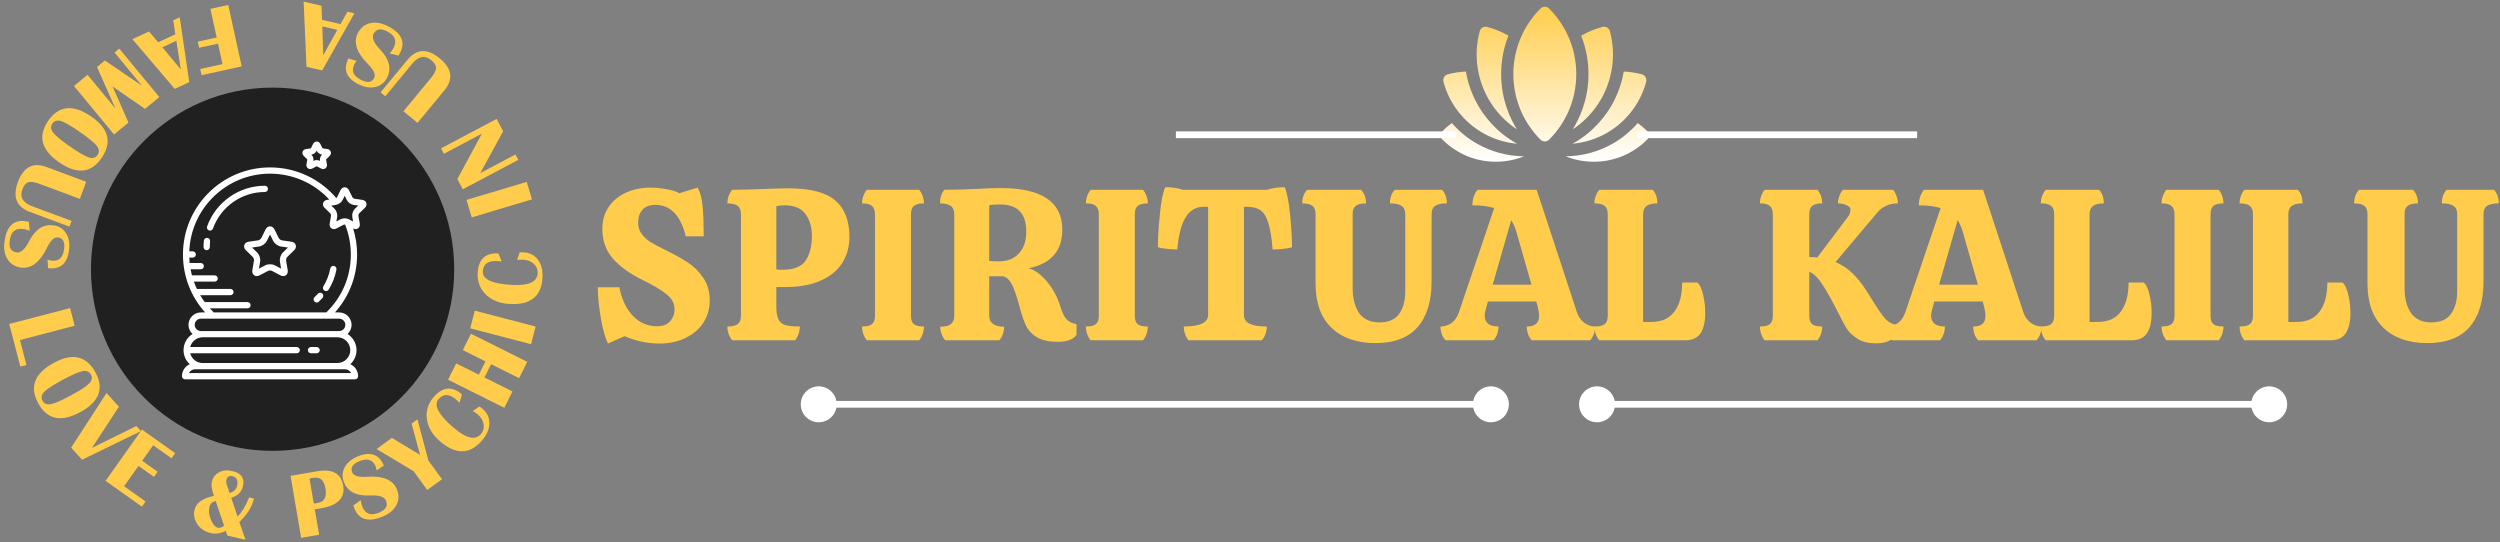<svg width="742" height="161" viewBox="0 0 742 161" fill="none" xmlns="http://www.w3.org/2000/svg">
<rect x="0" y="0" width="742" height="161" fill="#808080" stroke="none"/>
<circle cx="80.906" cy="79.906" r="53.906" fill="#202020"/>
<path d="M61.527 70.592C61.015 70.549 60.563 70.91 60.51 71.419C60.444 72.055 60.411 72.698 60.411 73.329C60.411 73.451 60.435 73.571 60.481 73.684C60.528 73.796 60.596 73.899 60.682 73.985C60.768 74.071 60.871 74.139 60.983 74.186C61.096 74.232 61.216 74.256 61.338 74.256C61.46 74.256 61.58 74.232 61.693 74.186C61.805 74.139 61.907 74.071 61.993 73.985C62.08 73.898 62.148 73.796 62.194 73.684C62.241 73.571 62.265 73.451 62.265 73.329C62.265 72.761 62.295 72.183 62.355 71.609C62.38 71.364 62.306 71.12 62.151 70.929C61.996 70.738 61.772 70.617 61.527 70.592ZM79.537 56.057C79.537 55.935 79.514 55.815 79.467 55.703C79.42 55.59 79.352 55.488 79.266 55.402C79.18 55.316 79.078 55.247 78.965 55.201C78.853 55.154 78.732 55.13 78.611 55.13C70.932 55.13 64.041 59.988 61.463 67.217C61.38 67.449 61.393 67.704 61.499 67.926C61.604 68.148 61.793 68.319 62.025 68.402C62.257 68.484 62.512 68.472 62.734 68.366C62.956 68.261 63.127 68.072 63.21 67.84C65.524 61.347 71.713 56.984 78.61 56.984C78.732 56.984 78.853 56.96 78.965 56.914C79.078 56.867 79.18 56.799 79.266 56.713C79.352 56.627 79.42 56.525 79.467 56.412C79.514 56.3 79.537 56.179 79.537 56.057ZM99.112 78.934C98.609 78.841 98.124 79.17 98.03 79.674C97.679 81.551 96.984 83.348 95.982 84.974C95.853 85.183 95.813 85.436 95.87 85.675C95.926 85.914 96.076 86.121 96.285 86.25C96.437 86.343 96.605 86.387 96.77 86.387C97.082 86.387 97.386 86.231 97.561 85.946C98.682 84.127 99.459 82.117 99.852 80.016C99.874 79.896 99.873 79.773 99.848 79.654C99.823 79.535 99.775 79.422 99.706 79.321C99.637 79.221 99.55 79.135 99.448 79.069C99.346 79.002 99.232 78.956 99.112 78.934ZM94.338 87.187C94.027 87.538 93.7 87.875 93.36 88.197C93.271 88.28 93.2 88.38 93.15 88.491C93.1 88.602 93.072 88.722 93.069 88.843C93.065 88.965 93.085 89.086 93.129 89.2C93.172 89.314 93.237 89.418 93.321 89.506C93.407 89.599 93.511 89.672 93.627 89.722C93.743 89.772 93.868 89.798 93.995 89.798C94.223 89.798 94.452 89.715 94.63 89.545C95.012 89.186 95.377 88.81 95.725 88.418C95.888 88.234 95.971 87.993 95.957 87.748C95.942 87.502 95.831 87.273 95.647 87.109C95.556 87.028 95.45 86.966 95.335 86.926C95.22 86.886 95.098 86.87 94.976 86.877C94.855 86.884 94.736 86.915 94.626 86.969C94.517 87.022 94.419 87.096 94.338 87.187H94.338ZM86.47 71.74H86.469L83.665 71.333C83.347 71.287 82.876 70.945 82.733 70.655L81.479 68.114C81.185 67.518 80.698 67.176 80.143 67.176C79.589 67.176 79.102 67.518 78.809 68.114L77.553 70.655C77.411 70.945 76.94 71.287 76.621 71.333L73.816 71.74C73.159 71.836 72.683 72.194 72.512 72.721C72.341 73.248 72.516 73.816 72.991 74.281L75.02 76.256C75.251 76.483 75.431 77.037 75.377 77.355L74.898 80.148C74.786 80.803 74.978 81.365 75.427 81.691C75.874 82.017 76.469 82.026 77.059 81.717L79.567 80.398C79.851 80.247 80.435 80.248 80.72 80.398L83.228 81.717C83.514 81.868 83.802 81.943 84.072 81.943C84.359 81.943 84.629 81.859 84.86 81.692C85.308 81.365 85.501 80.803 85.388 80.148L84.91 77.355C84.855 77.037 85.035 76.483 85.266 76.257L87.294 74.281C87.771 73.817 87.946 73.248 87.775 72.722C87.603 72.194 87.128 71.836 86.47 71.74ZM83.972 74.93C83.308 75.578 82.927 76.755 83.083 77.668L83.434 79.731L81.583 78.758C81.172 78.542 80.658 78.434 80.143 78.434C79.629 78.434 79.115 78.542 78.704 78.758L76.851 79.73L77.204 77.668C77.36 76.756 76.978 75.579 76.315 74.929L74.817 73.469L76.886 73.167C77.805 73.035 78.807 72.307 79.216 71.475L80.145 69.6L81.07 71.475C81.48 72.307 82.482 73.035 83.4 73.167L85.472 73.469L83.972 74.93Z" fill="white"/>
<path d="M108.289 61.685C108.727 61.259 108.886 60.731 108.725 60.235C108.564 59.74 108.125 59.406 107.52 59.319L105.223 58.985C105.018 58.955 104.678 58.708 104.586 58.521L103.559 56.44C103.289 55.893 102.835 55.578 102.315 55.578C101.794 55.578 101.341 55.893 101.071 56.44L100.044 58.52C100.003 58.603 99.911 58.696 99.806 58.778C94.881 52.998 87.759 49.69 80.143 49.69C65.896 49.69 54.304 61.281 54.304 75.529C54.304 81.967 56.626 87.992 60.875 92.728H59.627C57.593 92.728 55.939 94.383 55.939 96.417C55.939 97.49 56.407 98.448 57.14 99.123C55.541 100.127 54.473 101.902 54.473 103.925C54.473 105.575 55.185 107.058 56.313 108.095C54.953 108.709 54 110.072 54 111.658C54 111.78 54.024 111.9 54.07 112.013C54.117 112.125 54.185 112.228 54.271 112.314C54.357 112.4 54.46 112.468 54.572 112.515C54.685 112.561 54.805 112.585 54.927 112.585H105.361C105.483 112.585 105.603 112.561 105.716 112.515C105.828 112.468 105.93 112.4 106.016 112.314C106.102 112.228 106.171 112.125 106.217 112.013C106.264 111.9 106.288 111.78 106.288 111.658C106.288 110.072 105.335 108.709 103.974 108.095C105.102 107.058 105.814 105.575 105.814 103.925C105.814 101.902 104.746 100.127 103.148 99.123C103.881 98.448 104.349 97.49 104.349 96.417C104.349 94.383 102.694 92.728 100.66 92.728H99.412C103.662 87.992 105.984 81.967 105.984 75.529C105.984 72.888 105.589 70.306 104.813 67.823C105.337 68.081 105.868 68.066 106.276 67.771C106.697 67.465 106.88 66.945 106.776 66.342L106.384 64.055C106.348 63.849 106.479 63.45 106.628 63.304L108.289 61.685ZM104.213 110.731H56.075C56.414 110.06 57.111 109.598 57.914 109.598H102.374C103.176 109.598 103.874 110.06 104.213 110.731H104.213ZM103.96 103.925C103.96 106.031 102.247 107.744 100.141 107.744H60.146C58.362 107.744 56.871 106.509 56.454 104.852H88.067C88.58 104.852 88.994 104.438 88.994 103.925C88.994 103.413 88.58 102.998 88.067 102.998H56.454C56.871 101.342 58.362 100.106 60.146 100.106H100.141C102.247 100.106 103.96 101.82 103.96 103.925ZM100.66 94.582C101.672 94.582 102.495 95.405 102.495 96.417C102.495 97.429 101.672 98.252 100.66 98.252C100.623 98.252 100.592 98.269 100.556 98.273C100.419 98.263 100.282 98.252 100.141 98.252H60.146C60.006 98.252 59.869 98.263 59.732 98.273C59.696 98.269 59.664 98.252 59.627 98.252C58.615 98.252 57.793 97.429 57.793 96.417C57.793 95.404 58.615 94.582 59.627 94.582H100.66ZM96.844 92.728H63.444C63.04 92.336 62.65 91.93 62.274 91.512H73.46C73.582 91.512 73.703 91.488 73.815 91.441C73.928 91.395 74.03 91.326 74.116 91.24C74.202 91.154 74.27 91.052 74.317 90.939C74.364 90.827 74.387 90.706 74.387 90.585C74.387 90.463 74.363 90.342 74.317 90.23C74.27 90.117 74.202 90.015 74.116 89.929C74.03 89.843 73.928 89.775 73.815 89.728C73.703 89.682 73.582 89.658 73.46 89.658H60.766C60.282 88.999 59.832 88.316 59.418 87.611H68.393C68.906 87.611 69.32 87.197 69.32 86.684C69.32 86.172 68.906 85.757 68.393 85.757H58.438C58.102 85.047 57.802 84.32 57.539 83.579H63.712C64.225 83.579 64.639 83.165 64.639 82.653C64.639 82.14 64.225 81.726 63.712 81.726H56.961C56.804 81.132 56.673 80.529 56.562 79.921H59.587C60.099 79.921 60.514 79.506 60.514 78.994C60.514 78.481 60.099 78.067 59.587 78.067H56.29C56.235 77.534 56.202 76.996 56.181 76.456H57.207C57.719 76.456 58.134 76.041 58.134 75.529C58.134 75.016 57.719 74.602 57.207 74.602H56.182C56.671 61.805 67.229 51.543 80.144 51.543C86.877 51.543 93.195 54.328 97.732 59.228L97.11 59.319C96.505 59.406 96.066 59.74 95.905 60.235C95.744 60.731 95.903 61.259 96.34 61.684L98.002 63.304C98.151 63.45 98.281 63.849 98.246 64.055L97.852 66.343C97.75 66.946 97.933 67.466 98.355 67.771C98.57 67.928 98.829 68.011 99.095 68.009C99.344 68.009 99.607 67.941 99.866 67.804L101.921 66.724C102.038 66.663 102.246 66.645 102.431 66.662C103.554 69.481 104.13 72.461 104.13 75.529C104.13 82.079 101.542 88.17 96.844 92.728L96.844 92.728ZM105.334 61.977C104.744 62.552 104.418 63.558 104.557 64.368L104.79 65.724L103.572 65.084C103.547 65.07 103.515 65.066 103.489 65.054C103.484 65.052 103.478 65.05 103.473 65.048C103.127 64.887 102.724 64.796 102.314 64.796C101.868 64.796 101.421 64.892 101.059 65.084L99.84 65.723L100.073 64.368C100.212 63.558 99.885 62.552 99.296 61.977L98.311 61.017L99.671 60.819C99.698 60.815 99.726 60.8 99.753 60.795C99.783 60.788 99.813 60.779 99.842 60.769C100.602 60.597 101.366 60.028 101.706 59.341L102.315 58.109L102.924 59.342C103.289 60.08 104.144 60.702 104.958 60.819L106.318 61.017L105.334 61.977ZM91.141 47.245C91.165 47.278 91.192 47.362 91.195 47.379L90.959 48.75C90.874 49.247 91.042 49.702 91.407 49.967C91.6 50.107 91.832 50.181 92.07 50.18C92.279 50.18 92.496 50.126 92.704 50.015L93.914 49.379C93.95 49.366 94.039 49.368 94.059 49.37L95.286 50.015C95.733 50.252 96.219 50.234 96.584 49.966C96.95 49.701 97.117 49.245 97.03 48.749L96.799 47.402C96.799 47.362 96.826 47.277 96.834 47.262L97.831 46.291C98.192 45.938 98.324 45.47 98.183 45.041C98.043 44.612 97.661 44.313 97.163 44.242L95.809 44.046C95.772 44.034 95.7 43.981 95.688 43.969L95.073 42.723C94.85 42.271 94.447 42 93.995 42C93.544 42 93.141 42.271 92.917 42.723L92.313 43.951C92.29 43.982 92.219 44.034 92.2 44.042L90.83 44.241C90.329 44.313 89.947 44.612 89.807 45.042C89.667 45.472 89.799 45.939 90.161 46.292L91.141 47.245ZM92.468 45.876C93.078 45.787 93.693 45.34 93.965 44.789L93.995 44.728L94.026 44.791C94.299 45.341 94.914 45.787 95.522 45.876L95.589 45.886L95.54 45.935C95.1 46.365 94.866 47.088 94.969 47.694L94.98 47.76L94.921 47.729C94.376 47.443 93.614 47.441 93.07 47.73L93.01 47.76L93.021 47.693C93.126 47.087 92.89 46.364 92.449 45.934L92.4 45.886L92.468 45.876Z" fill="white"/>
<path d="M93.973 102.998H92.307C91.795 102.998 91.38 103.413 91.38 103.925C91.38 104.438 91.795 104.852 92.307 104.852H93.973C94.485 104.852 94.899 104.437 94.899 103.925C94.899 103.413 94.485 102.998 93.973 102.998Z" fill="white"/>
<path d="M59.83 22.308L59.429 20.478L66.04 19.03L64.709 12.954L59.1 14.182L58.7 12.352L64.309 11.124L62.449 2.63L67.738 1.472L71.729 19.702L59.83 22.308Z" fill="#FFCD4B"/>
<path d="M51.857 26.377L39.298 11.628L44.235 9.34L46.941 12.547L52.039 10.184L51.417 6.012L53.34 5.121L56.174 24.376L51.857 26.377ZM52.343 12.108L48.187 14.034L53.662 20.613L52.343 12.108Z" fill="#FFCD4B"/>
<path d="M33.844 39.912L21.958 25.525L25.984 22.199L34.257 32.212L28.788 19.882L31.117 17.958L42.128 25.425L33.995 15.581L35.397 14.423L47.283 28.81L43.045 32.31L33.404 25.663L38.123 36.377L33.844 39.912Z" fill="#FFCD4B"/>
<path d="M30.091 46.968C26.991 51.429 22.799 51.823 17.515 48.151C12.231 44.478 11.168 40.371 14.325 35.828C17.483 31.285 21.763 30.891 27.167 34.646C32.331 38.236 33.306 42.343 30.091 46.968ZM28.954 45.994C29.536 45.156 29.468 44.265 28.747 43.32C28.03 42.389 26.361 41.013 23.742 39.192C21.122 37.371 19.247 36.284 18.116 35.931C16.987 35.591 16.132 35.84 15.549 36.678C14.966 37.516 15.034 38.401 15.752 39.333C16.472 40.277 18.141 41.66 20.761 43.48C23.373 45.296 25.247 46.377 26.383 46.722C27.514 47.075 28.371 46.833 28.954 45.994Z" fill="#FFCD4B"/>
<path d="M20.62 67.272L8.883 62.904C4.859 61.407 3.676 58.433 5.332 53.982C6.982 49.549 9.818 48.081 13.842 49.578L25.579 53.946L23.691 59.02L11.8 54.595C10.262 54.023 9.13 53.85 8.404 54.075C7.675 54.31 7.09 55.021 6.648 56.208C5.793 58.506 6.749 60.17 9.517 61.2L21.254 65.568L20.62 67.272Z" fill="#FFCD4B"/>
<path d="M14.262 79.6L14.105 77.046C14.59 77.216 14.999 77.321 15.334 77.362C17.487 77.625 18.724 76.449 19.043 73.834C19.295 71.771 18.679 70.649 17.195 70.468C16.082 70.332 14.987 71.369 13.909 73.579C11.836 77.844 9.303 79.793 6.308 79.427C4.553 79.213 3.218 78.416 2.303 77.038C1.397 75.66 1.07 73.935 1.323 71.863C1.883 67.276 3.941 65.2 7.497 65.634C7.786 65.669 8.141 65.736 8.56 65.833L8.814 68.494C8.051 68.199 7.38 68.016 6.801 67.945C4.503 67.665 3.193 68.841 2.872 71.474C2.614 73.582 3.314 74.737 4.969 74.939C6.2 75.089 7.435 73.959 8.675 71.549C10.459 68.066 12.822 66.504 15.762 66.864C17.427 67.067 18.692 67.837 19.557 69.173C20.43 70.519 20.746 72.183 20.504 74.164C20.007 78.235 17.926 80.047 14.262 79.6Z" fill="#FFCD4B"/>
<path d="M22.164 96.677L5.919 100.915L7.855 108.336L6.042 108.809L2.74 96.149L20.798 91.439L22.164 96.677Z" fill="#FFCD4B"/>
<path d="M28.369 110.598C30.951 115.377 29.411 119.296 23.75 122.355C18.088 125.414 13.943 124.509 11.313 119.642C8.683 114.774 10.263 110.776 16.053 107.648C21.586 104.659 25.691 105.642 28.369 110.598ZM26.986 111.174C26.501 110.276 25.674 109.935 24.507 110.151C23.351 110.371 21.37 111.24 18.564 112.756C15.757 114.273 13.941 115.456 13.116 116.306C12.303 117.159 12.139 118.035 12.624 118.933C13.109 119.832 13.93 120.171 15.085 119.95C16.253 119.734 18.24 118.867 21.046 117.351C23.845 115.839 25.655 114.654 26.476 113.796C27.301 112.946 27.471 112.072 26.986 111.174Z" fill="#FFCD4B"/>
<path d="M41.836 127.943L24.366 136.451L21.11 132.853L31.626 116.661L35.295 120.715L27.291 132.938L40.478 126.443L41.836 127.943Z" fill="#FFCD4B"/>
<path d="M51.996 134.495L50.913 136.022L45.459 132.155L42.193 136.761L46.776 140.011L45.693 141.539L41.109 138.289L36.831 144.322L43.21 148.846L42.126 150.374L31.331 142.718L42.127 127.495L51.996 134.495Z" fill="#FFCD4B"/>
<path d="M68.627 147.739L70.499 153.314C71.757 152.054 72.847 150.291 73.769 148.026L73.932 147.629L75.37 147.965C74.792 150.441 73.346 152.766 71.032 154.941L72.862 160.211L67.484 158.956L67.017 157.584C65.448 158.331 63.936 158.535 62.48 158.195C60.812 157.806 59.516 156.942 58.593 155.603C57.672 154.256 57.389 152.823 57.743 151.306C58.225 149.237 60.152 147.862 63.521 147.179C62.846 145.421 62.627 144.031 62.865 143.011C63.164 141.732 63.884 140.791 65.027 140.188C66.169 139.584 67.472 139.453 68.937 139.795C71.609 140.418 72.668 141.915 72.115 144.285C71.705 146.042 70.542 147.194 68.627 147.739ZM64.013 148.683C62.984 148.958 62.361 149.562 62.144 150.494C61.883 151.612 62.034 152.869 62.598 154.264C63.17 155.661 63.852 156.452 64.641 156.636C65.192 156.764 65.813 156.568 66.506 156.046L64.013 148.683ZM68.157 146.323C69.381 145.973 70.12 145.251 70.375 144.16C70.744 142.58 70.254 141.632 68.904 141.317C67.999 141.106 67.437 141.471 67.217 142.412C67.109 142.873 67.154 143.403 67.352 144.001L68.157 146.323Z" fill="#FFCD4B"/>
<path d="M89.379 159.621L86.235 141.225L94.173 139.869C98.674 139.1 101.233 140.517 101.848 144.119C102.47 147.758 100.279 150.005 95.274 150.86L93.428 151.175L94.715 158.709L89.379 159.621ZM93.138 149.477L94.337 149.272C96.278 148.941 97.029 147.49 96.59 144.921C96.178 142.513 95.002 141.475 93.062 141.806L91.862 142.011L93.138 149.477Z" fill="#FFCD4B"/>
<path d="M113.917 138.178L111.786 139.595C111.69 139.091 111.575 138.684 111.443 138.374C110.59 136.379 108.953 135.899 106.531 136.935C104.62 137.752 103.958 138.847 104.546 140.222C104.986 141.253 106.433 141.68 108.885 141.504C113.614 141.158 116.571 142.372 117.757 145.146C118.452 146.771 118.433 148.326 117.699 149.809C116.962 151.284 115.634 152.432 113.714 153.253C109.465 155.069 106.637 154.33 105.229 151.037C105.114 150.768 104.993 150.428 104.867 150.017L107.042 148.462C107.17 149.27 107.348 149.942 107.577 150.479C108.487 152.608 110.162 153.151 112.601 152.108C114.553 151.273 115.202 150.089 114.546 148.555C114.059 147.416 112.462 146.914 109.754 147.05C105.847 147.254 103.311 145.993 102.146 143.27C101.487 141.727 101.518 140.247 102.24 138.828C102.967 137.398 104.248 136.29 106.083 135.505C109.854 133.893 112.466 134.784 113.917 138.178Z" fill="#FFCD4B"/>
<path d="M123.904 124.461L127.134 136.662L131.181 142.239L126.799 145.419L122.752 139.842L111.766 133.271L116.314 129.97L124.674 135.018L122.156 125.73L123.904 124.461Z" fill="#FFCD4B"/>
<path d="M140.324 121.968L142.292 120.615C142.674 120.898 142.996 121.152 143.258 121.379C144.629 122.567 145.295 124.011 145.255 125.714C145.216 127.416 144.474 129.101 143.03 130.768C139.408 134.95 135.245 135.004 130.539 130.928C128.306 128.995 127.026 126.819 126.697 124.4C126.361 121.975 127.041 119.784 128.735 117.828C131.379 114.775 134.168 114.52 137.103 117.062L136.388 119.517C135.992 119.139 135.681 118.851 135.453 118.654C133.373 116.852 131.61 116.785 130.166 118.452C128.639 120.216 130.083 123.01 134.5 126.835C138.296 130.123 141.048 130.781 142.754 128.811C143.458 127.998 143.719 127.042 143.537 125.944C143.361 124.838 142.787 123.865 141.815 123.024C141.505 122.755 141.008 122.403 140.324 121.968Z" fill="#FFCD4B"/>
<path d="M143.785 112.04L152.093 116.183L149.676 121.028L132.976 112.699L135.392 107.854L142.109 111.204L144.08 107.252L137.363 103.902L139.779 99.057L156.48 107.386L154.063 112.231L145.756 108.088L143.785 112.04Z" fill="#FFCD4B"/>
<path d="M140.925 92.212L158.983 96.923L157.617 102.162L139.559 97.451L140.925 92.212Z" fill="#FFCD4B"/>
<path d="M153.493 77.153L154.229 74.882C154.704 74.873 155.114 74.879 155.46 74.9C157.271 75.006 158.679 75.746 159.685 77.12C160.691 78.493 161.129 80.281 161 82.483C160.676 88.006 157.406 90.585 151.192 90.221C148.244 90.048 145.902 89.102 144.168 87.384C142.425 85.666 141.629 83.515 141.78 80.93C142.017 76.9 144.073 74.998 147.95 75.226L148.878 77.608C148.334 77.549 147.911 77.51 147.611 77.493C144.863 77.332 143.425 78.352 143.295 80.554C143.159 82.883 146.006 84.219 151.839 84.561C156.852 84.856 159.436 83.702 159.588 81.099C159.651 80.026 159.276 79.109 158.462 78.349C157.649 77.58 156.601 77.158 155.318 77.082C154.909 77.058 154.3 77.082 153.493 77.153Z" fill="#FFCD4B"/>
<path d="M138.456 59.332L156.334 53.983L157.886 59.169L140.008 64.519L138.456 59.332Z" fill="#FFCD4B"/>
<path d="M130.905 44.031L147.395 35.294L149.335 38.954L142.546 51.371L152.984 45.84L153.835 47.447L137.345 56.185L135.738 53.152L143.028 39.666L131.757 45.638L130.905 44.031Z" fill="#FFCD4B"/>
<path d="M112.955 27.416L120.931 17.761C123.666 14.452 126.863 14.309 130.524 17.334C134.171 20.346 134.627 23.508 131.893 26.817L123.917 36.472L119.743 33.024L127.824 23.243C128.869 21.978 129.404 20.965 129.428 20.206C129.446 19.44 128.967 18.654 127.99 17.847C126.1 16.285 124.214 16.643 122.333 18.919L114.357 28.574L112.955 27.416Z" fill="#FFCD4B"/>
<path d="M103.395 17.366L105.858 18.055C105.539 18.457 105.306 18.81 105.157 19.113C104.202 21.061 104.908 22.614 107.273 23.773C109.139 24.688 110.401 24.474 111.059 23.132C111.552 22.125 110.932 20.75 109.198 19.007C105.849 15.65 104.839 12.618 106.167 9.909C106.945 8.321 108.135 7.321 109.738 6.909C111.337 6.505 113.074 6.762 114.948 7.681C119.097 9.715 120.384 12.34 118.807 15.556C118.679 15.818 118.5 16.131 118.27 16.496L115.673 15.862C116.202 15.238 116.595 14.665 116.852 14.141C117.87 12.062 117.189 10.439 114.807 9.272C112.901 8.337 111.58 8.618 110.846 10.116C110.3 11.229 110.963 12.767 112.833 14.729C115.537 17.557 116.238 20.301 114.934 22.961C114.196 24.467 113.054 25.409 111.508 25.788C109.95 26.172 108.274 25.924 106.482 25.045C102.799 23.24 101.77 20.68 103.395 17.366Z" fill="#FFCD4B"/>
<path d="M90.981 19.835L90.109 0.483L95.411 1.705L95.582 5.897L101.058 7.159L103.125 3.482L105.19 3.958L95.618 20.903L90.981 19.835ZM100.117 8.864L95.654 7.836L95.942 16.39L100.117 8.864Z" fill="#FFCD4B"/>
<path d="M737.1 83.528C737.1 89.459 735.692 94.003 732.876 97.16C730.103 100.275 725.964 101.832 720.46 101.832C714.914 101.832 710.562 100.317 707.404 97.288C704.247 94.259 702.668 89.885 702.668 84.168V63.56C702.668 62.408 702.37 61.597 701.772 61.128C701.175 60.616 700.151 60.36 698.7 60.36C698.7 58.739 699.191 57.395 700.172 56.328H716.172C717.154 57.395 717.644 58.739 717.644 60.36C716.194 60.36 715.17 60.616 714.572 61.128C713.975 61.597 713.676 62.408 713.676 63.56V85.512C713.676 88.584 714.316 91.059 715.596 92.936C716.919 94.771 718.924 95.688 721.612 95.688C724.3 95.688 726.242 94.856 727.436 93.192C728.674 91.486 729.292 89.267 729.292 86.536V63.56C729.292 62.408 728.93 61.597 728.204 61.128C727.522 60.616 726.37 60.36 724.748 60.36C724.748 58.654 725.218 57.309 726.156 56.328H740.236C741.175 57.395 741.644 58.739 741.644 60.36C740.023 60.36 738.85 60.616 738.124 61.128C737.442 61.597 737.1 62.408 737.1 63.56V83.528Z" fill="#FFCD4B"/>
<path d="M666.181 101C665.712 100.488 665.349 99.87 665.093 99.144C664.837 98.419 664.709 97.672 664.709 96.904C666.16 96.904 667.184 96.669 667.781 96.2C668.379 95.731 668.677 94.899 668.677 93.704V63.624C668.677 62.429 668.379 61.597 667.781 61.128C667.184 60.616 666.16 60.36 664.709 60.36C664.709 59.592 664.837 58.867 665.093 58.184C665.349 57.459 665.712 56.84 666.181 56.328H681.989C682.928 57.309 683.397 58.654 683.397 60.36C681.947 60.36 680.88 60.616 680.197 61.128C679.515 61.64 679.173 62.472 679.173 63.624V95.56H681.541C684.656 95.56 686.96 94.536 688.453 92.488C689.989 90.44 690.757 87.56 690.757 83.848H695.237C695.963 84.403 696.539 85.597 696.965 87.432C697.392 89.267 697.605 91.059 697.605 92.808C697.605 95.496 697.136 97.544 696.197 98.952C695.259 100.317 693.723 101 691.589 101H666.181Z" fill="#FFCD4B"/>
<path d="M642.967 101C642.54 100.488 642.199 99.87 641.943 99.144C641.687 98.419 641.559 97.672 641.559 96.904C642.967 96.904 643.948 96.669 644.503 96.2C645.1 95.731 645.399 94.899 645.399 93.704V63.624C645.399 62.429 645.1 61.597 644.503 61.128C643.948 60.616 642.967 60.36 641.559 60.36C641.559 59.635 641.687 58.91 641.943 58.184C642.199 57.459 642.54 56.84 642.967 56.328H658.519C658.945 56.84 659.287 57.459 659.543 58.184C659.799 58.91 659.927 59.635 659.927 60.36C658.519 60.36 657.516 60.616 656.919 61.128C656.364 61.597 656.087 62.429 656.087 63.624V93.704C656.087 94.899 656.364 95.731 656.919 96.2C657.516 96.669 658.519 96.904 659.927 96.904C659.927 97.672 659.799 98.419 659.543 99.144C659.287 99.87 658.945 100.488 658.519 101H642.967Z" fill="#FFCD4B"/>
<path d="M607.184 101C606.714 100.488 606.352 99.87 606.096 99.144C605.84 98.419 605.712 97.672 605.712 96.904C607.162 96.904 608.186 96.669 608.784 96.2C609.381 95.731 609.68 94.899 609.68 93.704V63.624C609.68 62.429 609.381 61.597 608.784 61.128C608.186 60.616 607.162 60.36 605.712 60.36C605.712 59.592 605.84 58.867 606.096 58.184C606.352 57.459 606.714 56.84 607.184 56.328H622.992C623.93 57.309 624.4 58.654 624.4 60.36C622.949 60.36 621.882 60.616 621.2 61.128C620.517 61.64 620.176 62.472 620.176 63.624V95.56H622.544C625.658 95.56 627.962 94.536 629.456 92.488C630.992 90.44 631.76 87.56 631.76 83.848H636.24C636.965 84.403 637.541 85.597 637.968 87.432C638.394 89.267 638.608 91.059 638.608 92.808C638.608 95.496 638.138 97.544 637.2 98.952C636.261 100.317 634.725 101 632.592 101H607.184Z" fill="#FFCD4B"/>
<path d="M600.483 92.552C600.91 93.918 601.635 94.984 602.659 95.752C603.683 96.52 604.771 96.904 605.923 96.904C605.923 97.672 605.795 98.419 605.539 99.144C605.283 99.87 604.921 100.488 604.451 101H587.107C586.638 100.488 586.275 99.87 586.019 99.144C585.763 98.419 585.635 97.672 585.635 96.904C588.067 96.904 589.283 95.88 589.283 93.832C589.283 92.979 589.134 91.976 588.835 90.824L588.451 89.48H574.115L573.731 90.824C573.347 92.147 573.155 93.085 573.155 93.64C573.155 95.816 574.52 96.904 577.251 96.904C577.251 97.672 577.123 98.419 576.867 99.144C576.611 99.87 576.249 100.488 575.779 101H561.507C561.038 100.488 560.675 99.87 560.419 99.144C560.163 98.419 560.035 97.672 560.035 96.904C561.23 96.904 562.318 96.563 563.299 95.88C564.28 95.155 565.006 94.109 565.475 92.744L575.971 61.768C574.264 61.214 572.11 60.936 569.507 60.936C569.507 59.102 570.019 57.566 571.043 56.328H588.579L600.483 92.552ZM587.043 84.488L582.499 68.616C582.115 67.336 581.624 66.248 581.027 65.352L575.523 84.488H587.043Z" fill="#FFCD4B"/>
<path d="M553.827 86.088C553.912 86.216 554.595 87.304 555.875 89.352C557.411 91.827 558.648 93.597 559.587 94.664C560.568 95.688 561.763 96.285 563.171 96.456V99.016C562.446 99.998 561.592 100.723 560.611 101.192C559.63 101.661 558.328 101.896 556.707 101.896C554.488 101.896 552.654 101.427 551.203 100.488C549.795 99.549 548.75 98.547 548.067 97.48C547.427 96.413 546.552 94.771 545.443 92.552C543.907 89.48 542.456 86.877 541.091 84.744C539.768 82.611 538.403 81.246 536.995 80.648V93.704C536.995 94.899 537.272 95.731 537.827 96.2C538.424 96.669 539.427 96.904 540.835 96.904C540.835 97.672 540.707 98.419 540.451 99.144C540.195 99.87 539.854 100.488 539.427 101H523.747C523.32 100.488 522.979 99.87 522.723 99.144C522.467 98.419 522.339 97.672 522.339 96.904C523.747 96.904 524.728 96.669 525.283 96.2C525.88 95.731 526.179 94.899 526.179 93.704V63.624C526.179 62.429 525.88 61.597 525.283 61.128C524.728 60.616 523.747 60.36 522.339 60.36C522.339 59.635 522.467 58.91 522.723 58.184C522.979 57.459 523.32 56.84 523.747 56.328H539.427C539.854 56.84 540.195 57.459 540.451 58.184C540.707 58.91 540.835 59.635 540.835 60.36C539.427 60.36 538.424 60.616 537.827 61.128C537.272 61.597 536.995 62.429 536.995 63.624V76.296C537.976 76.296 538.766 76.339 539.363 76.424L548.387 64.456C548.942 63.773 549.219 63.005 549.219 62.152C549.219 61.64 548.814 61.214 548.003 60.872C547.235 60.531 546.403 60.36 545.507 60.36C545.507 59.678 545.635 58.974 545.891 58.248C546.147 57.523 546.51 56.883 546.979 56.328H561.891C562.318 56.883 562.659 57.523 562.915 58.248C563.171 58.974 563.299 59.678 563.299 60.36C560.611 60.36 558.478 61.384 556.899 63.432L544.803 77.768C546.766 78.664 548.408 79.752 549.731 81.032C551.096 82.312 552.462 83.998 553.827 86.088Z" fill="#FFCD4B"/>
<path d="M474.689 101C474.219 100.488 473.857 99.87 473.601 99.144C473.345 98.419 473.217 97.672 473.217 96.904C474.667 96.904 475.691 96.669 476.289 96.2C476.886 95.731 477.185 94.899 477.185 93.704V63.624C477.185 62.429 476.886 61.597 476.289 61.128C475.691 60.616 474.667 60.36 473.217 60.36C473.217 59.592 473.345 58.867 473.601 58.184C473.857 57.459 474.219 56.84 474.689 56.328H490.497C491.435 57.309 491.905 58.654 491.905 60.36C490.454 60.36 489.387 60.616 488.705 61.128C488.022 61.64 487.681 62.472 487.681 63.624V95.56H490.049C493.163 95.56 495.467 94.536 496.961 92.488C498.497 90.44 499.265 87.56 499.265 83.848H503.745C504.47 84.403 505.046 85.597 505.473 87.432C505.899 89.267 506.113 91.059 506.113 92.808C506.113 95.496 505.643 97.544 504.705 98.952C503.766 100.317 502.23 101 500.097 101H474.689Z" fill="#FFCD4B"/>
<path d="M467.988 92.552C468.415 93.918 469.14 94.984 470.164 95.752C471.188 96.52 472.276 96.904 473.428 96.904C473.428 97.672 473.3 98.419 473.044 99.144C472.788 99.87 472.425 100.488 471.956 101H454.612C454.143 100.488 453.78 99.87 453.524 99.144C453.268 98.419 453.14 97.672 453.14 96.904C455.572 96.904 456.788 95.88 456.788 93.832C456.788 92.979 456.639 91.976 456.34 90.824L455.956 89.48H441.62L441.236 90.824C440.852 92.147 440.66 93.085 440.66 93.64C440.66 95.816 442.025 96.904 444.756 96.904C444.756 97.672 444.628 98.419 444.372 99.144C444.116 99.87 443.753 100.488 443.284 101H429.012C428.543 100.488 428.18 99.87 427.924 99.144C427.668 98.419 427.54 97.672 427.54 96.904C428.735 96.904 429.823 96.563 430.804 95.88C431.785 95.155 432.511 94.109 432.98 92.744L443.476 61.768C441.769 61.214 439.615 60.936 437.012 60.936C437.012 59.102 437.524 57.566 438.548 56.328H456.084L467.988 92.552ZM454.548 84.488L450.004 68.616C449.62 67.336 449.129 66.248 448.532 65.352L443.028 84.488H454.548Z" fill="#FFCD4B"/>
<path d="M424.893 83.528C424.893 89.459 423.485 94.003 420.669 97.16C417.895 100.275 413.757 101.832 408.253 101.832C402.706 101.832 398.354 100.317 395.197 97.288C392.039 94.259 390.461 89.885 390.461 84.168V63.56C390.461 62.408 390.162 61.597 389.565 61.128C388.967 60.616 387.943 60.36 386.493 60.36C386.493 58.739 386.983 57.395 387.965 56.328H403.965C404.946 57.395 405.437 58.739 405.437 60.36C403.986 60.36 402.962 60.616 402.365 61.128C401.767 61.597 401.469 62.408 401.469 63.56V85.512C401.469 88.584 402.109 91.059 403.389 92.936C404.711 94.771 406.717 95.688 409.405 95.688C412.093 95.688 414.034 94.856 415.229 93.192C416.466 91.486 417.085 89.267 417.085 86.536V63.56C417.085 62.408 416.722 61.597 415.997 61.128C415.314 60.616 414.162 60.36 412.541 60.36C412.541 58.654 413.01 57.309 413.949 56.328H428.029C428.967 57.395 429.437 58.739 429.437 60.36C427.815 60.36 426.642 60.616 425.917 61.128C425.234 61.597 424.893 62.408 424.893 63.56V83.528Z" fill="#FFCD4B"/>
<path d="M381.294 55.56C381.977 57.053 382.51 59.763 382.894 63.688C383.278 67.613 383.47 70.835 383.47 73.352C382.915 73.565 382.041 73.736 380.846 73.864C379.694 73.992 378.649 74.056 377.71 74.056C377.454 70.643 377.027 68.019 376.43 66.184C375.875 64.349 375.107 63.091 374.126 62.408C373.145 61.725 371.865 61.384 370.286 61.384H369.198V93.448C369.198 94.643 369.753 95.517 370.862 96.072C371.971 96.627 373.678 96.904 375.982 96.904C375.982 97.672 375.854 98.419 375.598 99.144C375.342 99.869 374.979 100.488 374.51 101H352.75C352.323 100.488 351.982 99.869 351.726 99.144C351.47 98.419 351.342 97.672 351.342 96.904C356.163 96.904 358.574 95.752 358.574 93.448V61.384H357.166C352.686 61.384 350.105 65.608 349.422 74.056C346.435 73.928 344.515 73.693 343.662 73.352C343.662 70.835 343.854 67.613 344.238 63.688C344.622 59.763 345.155 57.053 345.838 55.56C347.801 55.56 349.55 55.816 351.086 56.328H376.046C377.667 55.816 379.417 55.56 381.294 55.56Z" fill="#FFCD4B"/>
<path d="M323.697 101C323.27 100.488 322.929 99.87 322.673 99.144C322.417 98.419 322.289 97.672 322.289 96.904C323.697 96.904 324.678 96.669 325.233 96.2C325.83 95.731 326.129 94.899 326.129 93.704V63.624C326.129 62.429 325.83 61.597 325.233 61.128C324.678 60.616 323.697 60.36 322.289 60.36C322.289 59.635 322.417 58.91 322.673 58.184C322.929 57.459 323.27 56.84 323.697 56.328H339.249C339.675 56.84 340.017 57.459 340.273 58.184C340.529 58.91 340.657 59.635 340.657 60.36C339.249 60.36 338.246 60.616 337.649 61.128C337.094 61.597 336.817 62.429 336.817 63.624V93.704C336.817 94.899 337.094 95.731 337.649 96.2C338.246 96.669 339.249 96.904 340.657 96.904C340.657 97.672 340.529 98.419 340.273 99.144C340.017 99.87 339.675 100.488 339.249 101H323.697Z" fill="#FFCD4B"/>
<path d="M314.78 91.144C315.249 92.765 315.847 93.981 316.572 94.792C317.34 95.56 318.321 96.029 319.516 96.2V99.4C318.535 100.765 316.679 101.448 313.948 101.448C311.388 101.448 309.361 101.021 307.868 100.168C306.417 99.315 305.329 98.205 304.604 96.84C303.921 95.432 303.281 93.597 302.684 91.336C302.044 88.819 301.361 86.728 300.636 85.064C299.911 83.4 298.972 82.376 297.82 81.992H293.596V93.704C293.596 94.813 294.001 95.645 294.812 96.2C295.623 96.712 296.689 96.968 298.012 96.968C298.012 98.504 297.543 99.848 296.604 101H280.54C279.559 99.805 279.068 98.461 279.068 96.968C280.519 96.968 281.564 96.712 282.204 96.2C282.887 95.688 283.228 94.856 283.228 93.704V63.624C283.228 62.472 282.887 61.64 282.204 61.128C281.521 60.616 280.455 60.36 279.004 60.36C279.004 58.653 279.431 57.309 280.284 56.328C283.1 56.328 286.257 56.243 289.756 56.072C292.828 55.901 295.239 55.816 296.988 55.816C309.191 55.816 315.292 59.933 315.292 68.168C315.292 74.44 311.964 78.259 305.308 79.624C307.228 80.179 309.063 81.523 310.812 83.656C312.561 85.747 313.884 88.243 314.78 91.144ZM296.412 77.576C298.972 77.576 300.977 76.787 302.428 75.208C303.879 73.587 304.604 71.453 304.604 68.808C304.604 66.077 303.964 64.051 302.684 62.728C301.447 61.363 299.463 60.68 296.732 60.68C295.281 60.68 294.236 60.765 293.596 60.936V77.448C294.364 77.533 295.303 77.576 296.412 77.576Z" fill="#FFCD4B"/>
<path d="M257.262 101C256.835 100.488 256.494 99.87 256.238 99.144C255.982 98.419 255.854 97.672 255.854 96.904C257.262 96.904 258.243 96.669 258.798 96.2C259.395 95.731 259.694 94.899 259.694 93.704V63.624C259.694 62.429 259.395 61.597 258.798 61.128C258.243 60.616 257.262 60.36 255.854 60.36C255.854 59.635 255.982 58.91 256.238 58.184C256.494 57.459 256.835 56.84 257.262 56.328H272.814C273.24 56.84 273.582 57.459 273.838 58.184C274.094 58.91 274.222 59.635 274.222 60.36C272.814 60.36 271.811 60.616 271.214 61.128C270.659 61.597 270.382 62.429 270.382 63.624V93.704C270.382 94.899 270.659 95.731 271.214 96.2C271.811 96.669 272.814 96.904 274.222 96.904C274.222 97.672 274.094 98.419 273.838 99.144C273.582 99.87 273.24 100.488 272.814 101H257.262Z" fill="#FFCD4B"/>
<path d="M233.802 55.88C240.372 55.88 245.066 57.075 247.882 59.464C250.698 61.853 252.106 65.48 252.106 70.344C252.106 73.203 251.402 75.763 249.994 78.024C248.586 80.243 246.452 81.992 243.594 83.272C240.735 84.552 237.236 85.192 233.098 85.192H230.41V90.824C230.41 92.531 230.602 93.811 230.986 94.664C231.37 95.517 232.031 96.115 232.97 96.456C233.951 96.755 235.423 96.904 237.386 96.904C237.386 97.672 237.258 98.419 237.002 99.144C236.746 99.869 236.404 100.488 235.978 101H217.354C216.884 100.488 216.522 99.869 216.266 99.144C216.01 98.419 215.882 97.672 215.882 96.904C217.332 96.904 218.356 96.669 218.954 96.2C219.594 95.688 219.914 94.856 219.914 93.704V63.624C219.914 62.429 219.594 61.597 218.954 61.128C218.356 60.616 217.332 60.36 215.882 60.36C215.882 58.909 216.351 57.565 217.29 56.328C220.148 56.328 224.031 56.221 228.938 56.008C231.412 55.923 233.034 55.88 233.802 55.88ZM240.97 70.152C240.97 67.421 240.33 65.203 239.05 63.496C237.812 61.789 235.722 60.936 232.778 60.936C231.839 60.936 231.05 61.021 230.41 61.192V79.944C230.794 80.029 231.348 80.072 232.074 80.072C235.615 80.072 237.983 79.133 239.178 77.256C240.372 75.379 240.97 73.011 240.97 70.152Z" fill="#FFCD4B"/>
<path d="M183.832 85.256C184.515 88.84 185.859 91.677 187.864 93.768C189.869 95.816 192.237 96.84 194.968 96.84C196.76 96.84 198.083 96.328 198.936 95.304C199.789 94.28 200.216 93.149 200.216 91.912C200.216 90.077 199.405 88.541 197.784 87.304C196.205 86.024 193.923 84.659 190.936 83.208C186.925 81.245 183.896 79.069 181.848 76.68C179.8 74.291 178.776 71.389 178.776 67.976C178.776 65.459 179.395 63.283 180.632 61.448C181.912 59.571 183.64 58.141 185.816 57.16C187.992 56.179 190.424 55.688 193.112 55.688C194.52 55.688 196.035 55.837 197.656 56.136C199.32 56.392 200.643 56.797 201.624 57.352L207.064 55.688C207.832 57.011 208.323 58.845 208.536 61.192C208.749 63.496 208.856 66.163 208.856 69.192V70.152H203.544C202.008 63.923 199 60.808 194.52 60.808C192.813 60.808 191.533 61.299 190.68 62.28C189.827 63.219 189.4 64.477 189.4 66.056C189.4 67.336 189.741 68.445 190.424 69.384C191.107 70.323 191.96 71.133 192.984 71.816C194.051 72.456 195.459 73.203 197.208 74.056C199.896 75.379 202.136 76.616 203.928 77.768C205.763 78.92 207.341 80.456 208.664 82.376C209.987 84.253 210.648 86.493 210.648 89.096C210.648 91.485 210.051 93.661 208.856 95.624C207.661 97.544 205.912 99.08 203.608 100.232C201.347 101.384 198.701 101.96 195.672 101.96C192.216 101.96 188.781 101.235 185.368 99.784L180.44 101.96C179.629 100.339 178.925 97.821 178.328 94.408C177.731 90.952 177.432 87.901 177.432 85.256H183.832Z" fill="#FFCD4B"/>
<path d="M237.667 120C237.667 122.946 240.055 125.333 243 125.333C245.946 125.333 248.334 122.946 248.334 120C248.334 117.054 245.946 114.667 243 114.667C240.055 114.667 237.667 117.054 237.667 120ZM437.167 120C437.167 122.946 439.555 125.333 442.5 125.333C445.446 125.333 447.834 122.946 447.834 120C447.834 117.054 445.446 114.667 442.5 114.667C439.555 114.667 437.167 117.054 437.167 120ZM243 121H442.5V119H243V121Z" fill="white"/>
<path d="M468.667 120C468.667 122.946 471.055 125.333 474 125.333C476.946 125.333 479.334 122.946 479.334 120C479.334 117.054 476.946 114.667 474 114.667C471.055 114.667 468.667 117.054 468.667 120ZM668.167 120C668.167 122.946 670.555 125.333 673.5 125.333C676.446 125.333 678.834 122.946 678.834 120C678.834 117.054 676.446 114.667 673.5 114.667C670.555 114.667 668.167 117.054 668.167 120ZM474 121H673.5V119H474V121Z" fill="white"/>
<path d="M488.865 38.885C488.003 38.023 487.073 37.231 486.083 36.519C483.993 38.933 481.54 40.961 478.773 42.558C474.488 45.033 469.614 46.354 464.668 46.385C467.295 47.444 470.126 48 473.043 48C479.02 48 484.639 45.672 488.865 41.446C489.205 41.107 489.395 40.646 489.396 40.166C489.395 39.686 489.205 39.225 488.865 38.885ZM430.917 36.519C429.928 37.231 428.998 38.023 428.136 38.885C427.796 39.225 427.605 39.686 427.605 40.166C427.605 40.646 427.796 41.107 428.136 41.446C432.362 45.672 437.981 48 443.958 48C446.875 48 449.706 47.444 452.333 46.385C447.386 46.354 442.513 45.033 438.227 42.558C435.461 40.961 433.007 38.933 430.917 36.519ZM440.037 39.423C443.047 41.161 446.546 42.326 450.276 42.664C443.83 39.096 440.347 34.143 438.707 31.303C436.904 28.18 435.685 24.796 435.079 21.235C433.278 21.313 431.486 21.582 429.741 22.045C428.945 22.235 428.353 22.952 428.353 23.807C428.353 23.965 428.373 24.123 428.415 24.276C430.263 31.172 434.778 36.386 440.037 39.423ZM466.725 42.664C470.455 42.326 473.954 41.161 476.963 39.423C482.223 36.386 486.737 31.172 488.586 24.276C488.627 24.123 488.648 23.965 488.648 23.807C488.648 22.952 488.056 22.235 487.259 22.045C485.515 21.582 483.723 21.313 481.922 21.236C481.316 24.796 480.097 28.18 478.294 31.303C476.654 34.143 473.174 39.094 466.725 42.664ZM450.209 38.39C448.38 35.435 445.539 29.763 445.539 21.988C445.539 18.049 446.269 14.216 447.705 10.58C445.727 9.452 443.605 8.574 441.397 7.983C440.431 7.724 439.439 8.297 439.18 9.262C437.204 16.634 438.597 23.873 441.842 29.493C443.813 32.905 446.642 36.023 450.209 38.39ZM466.789 38.391C470.358 36.024 473.188 32.906 475.158 29.493C478.403 23.873 479.797 16.634 477.821 9.262C477.562 8.297 476.57 7.724 475.604 7.983C473.395 8.574 471.273 9.452 469.295 10.581C470.731 14.216 471.46 18.049 471.46 21.988C471.46 29.77 468.614 35.443 466.789 38.391ZM459.78 2.53C459.441 2.191 458.979 2 458.499 2C458.019 2 457.559 2.191 457.219 2.53C452.478 7.272 449.16 14.117 449.16 21.988C449.16 29.864 452.481 36.709 457.219 41.446C457.559 41.786 458.02 41.977 458.5 41.977C458.98 41.977 459.441 41.786 459.78 41.446C464.517 36.71 467.84 29.865 467.84 21.988C467.84 14.113 464.519 7.269 459.78 2.53Z" fill="url(#paint0_linear_109_581)"/>
<path d="M349 40L432 40" stroke="white" stroke-width="2"/>
<path d="M486 40L569 40" stroke="white" stroke-width="2"/>
<defs>
<linearGradient id="paint0_linear_109_581" x1="458.5" y1="2" x2="458.5" y2="48" gradientUnits="userSpaceOnUse">
<stop stop-color="#FFCD4B"/>
<stop offset="1" stop-color="white"/>
</linearGradient>
</defs>
</svg>
